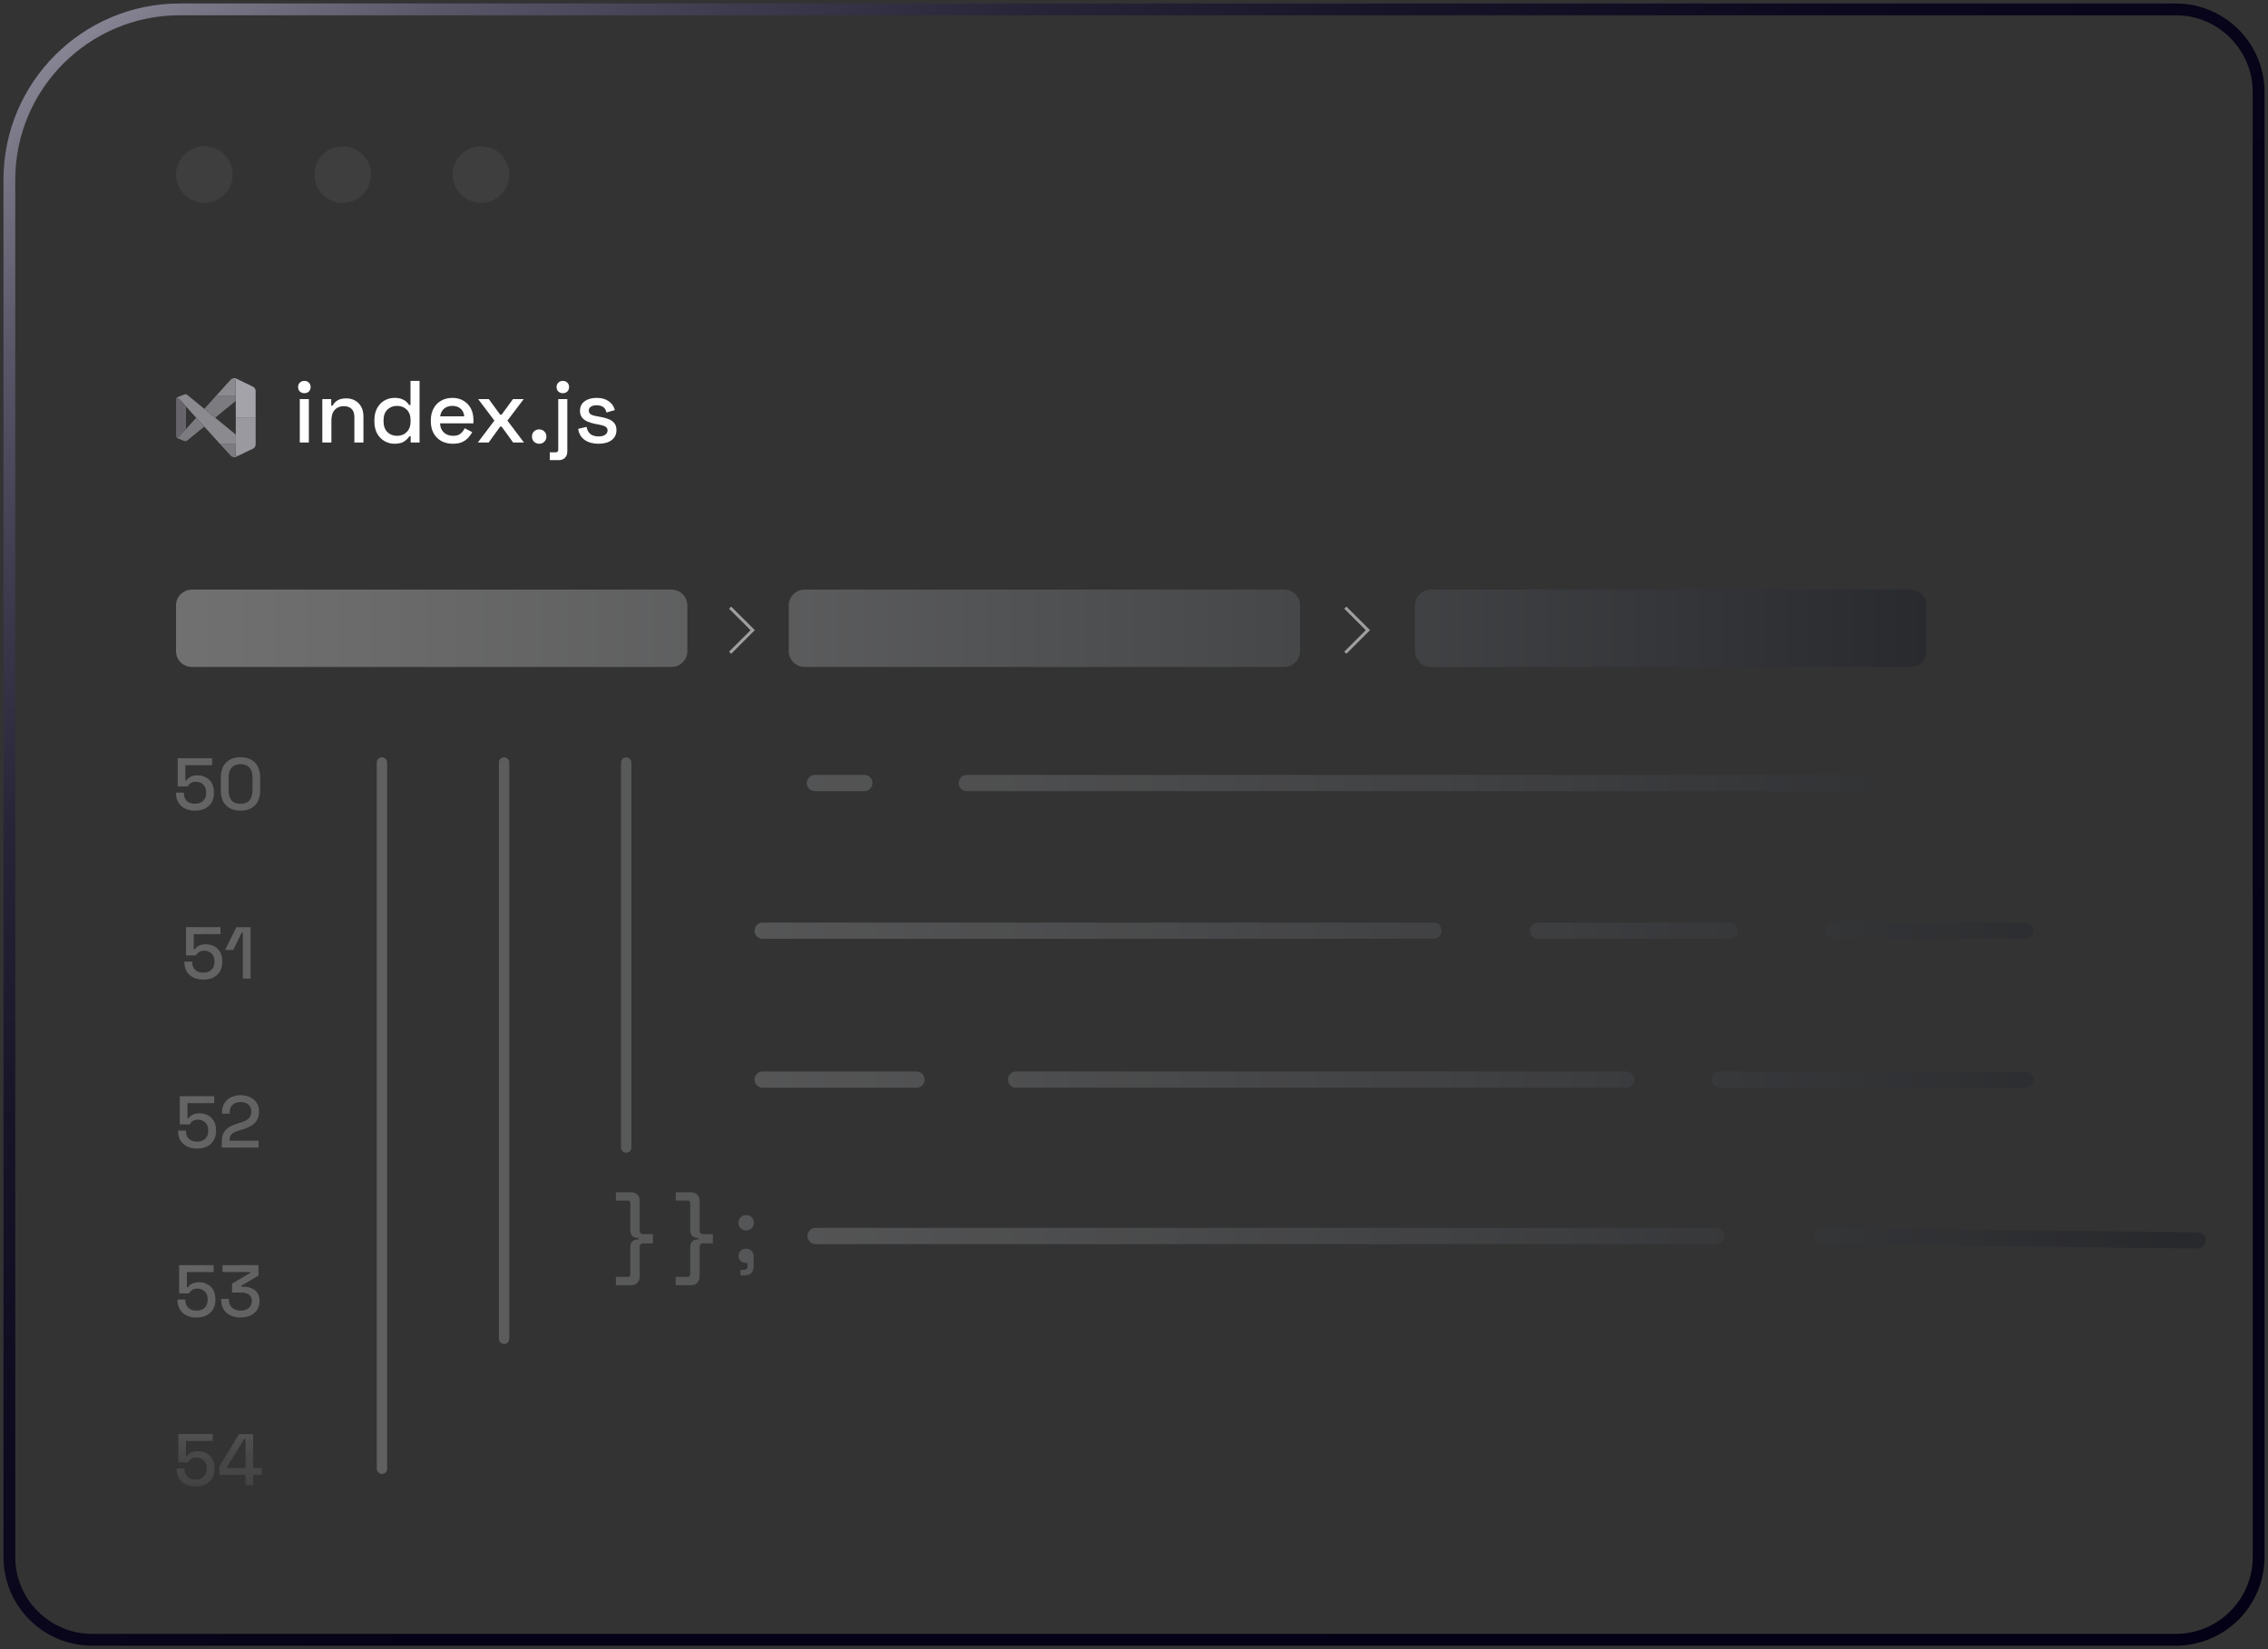 <svg width="242" height="176" viewBox="0 0 242 176" fill="none" xmlns="http://www.w3.org/2000/svg">
<rect x="0" y="0" width="242" height="176" fill="#333333" stroke="none"/>
<path d="M19.188 1H232.156C237.038 1 241 4.959 241 9.838V166.162C241 171.041 237.038 175 232.156 175H9.844C4.962 175 1 171.041 1 166.162V19.176C1 9.143 9.152 1 19.188 1Z" stroke="url(#paint0_linear_2036_8171)" stroke-width="1.259" stroke-miterlimit="10"/>
<path opacity="0.75" d="M21.805 21.648C23.473 21.648 24.825 20.297 24.825 18.63C24.825 16.964 23.473 15.612 21.805 15.612C20.137 15.612 18.785 16.964 18.785 18.63C18.785 20.297 20.137 21.648 21.805 21.648Z" fill="#424242"/>
<path opacity="0.75" d="M36.566 21.648C38.234 21.648 39.586 20.297 39.586 18.63C39.586 16.964 38.234 15.612 36.566 15.612C34.898 15.612 33.545 16.964 33.545 18.63C33.545 20.297 34.898 21.648 36.566 21.648Z" fill="#424242"/>
<path opacity="0.75" d="M51.323 21.648C52.991 21.648 54.343 20.297 54.343 18.63C54.343 16.964 52.991 15.612 51.323 15.612C49.655 15.612 48.303 16.964 48.303 18.63C48.303 20.297 49.655 21.648 51.323 21.648Z" fill="#424242"/>
<path d="M31.987 47.226V42.593H32.955V47.226H31.987ZM32.476 41.963C32.288 41.963 32.128 41.903 31.997 41.784C31.871 41.659 31.808 41.499 31.808 41.305C31.808 41.111 31.871 40.954 31.997 40.835C32.128 40.71 32.288 40.647 32.476 40.647C32.67 40.647 32.83 40.71 32.955 40.835C33.08 40.954 33.143 41.111 33.143 41.305C33.143 41.499 33.08 41.659 32.955 41.784C32.83 41.903 32.67 41.963 32.476 41.963ZM34.392 47.226V42.593H35.341V43.288H35.491C35.579 43.1 35.736 42.925 35.961 42.762C36.187 42.599 36.522 42.517 36.967 42.517C37.318 42.517 37.628 42.596 37.897 42.752C38.173 42.909 38.389 43.131 38.545 43.419C38.702 43.702 38.781 44.043 38.781 44.444V47.226H37.812V44.519C37.812 44.118 37.712 43.824 37.512 43.636C37.311 43.441 37.036 43.344 36.685 43.344C36.284 43.344 35.961 43.476 35.717 43.739C35.479 44.002 35.36 44.384 35.36 44.886V47.226H34.392ZM42.091 47.357C41.709 47.357 41.355 47.263 41.029 47.075C40.703 46.887 40.44 46.618 40.239 46.267C40.045 45.91 39.948 45.481 39.948 44.98V44.839C39.948 44.344 40.045 43.918 40.239 43.56C40.434 43.203 40.694 42.931 41.019 42.743C41.345 42.555 41.702 42.461 42.091 42.461C42.392 42.461 42.642 42.498 42.843 42.574C43.049 42.649 43.218 42.746 43.35 42.865C43.482 42.978 43.582 43.097 43.651 43.222H43.801V40.647H44.769V47.226H43.82V46.568H43.67C43.55 46.768 43.369 46.95 43.124 47.113C42.886 47.276 42.542 47.357 42.091 47.357ZM42.363 46.511C42.783 46.511 43.128 46.377 43.397 46.107C43.673 45.838 43.811 45.453 43.811 44.951V44.867C43.811 44.372 43.676 43.99 43.406 43.72C43.137 43.451 42.789 43.316 42.363 43.316C41.95 43.316 41.605 43.451 41.33 43.72C41.06 43.99 40.925 44.372 40.925 44.867V44.951C40.925 45.453 41.06 45.838 41.33 46.107C41.605 46.377 41.95 46.511 42.363 46.511ZM48.318 47.357C47.848 47.357 47.438 47.26 47.087 47.066C46.736 46.865 46.46 46.587 46.26 46.23C46.066 45.866 45.969 45.446 45.969 44.97V44.857C45.969 44.375 46.066 43.955 46.26 43.598C46.454 43.235 46.724 42.956 47.068 42.762C47.419 42.561 47.823 42.461 48.28 42.461C48.725 42.461 49.114 42.561 49.446 42.762C49.784 42.956 50.047 43.228 50.235 43.579C50.423 43.93 50.517 44.34 50.517 44.81V45.177H46.955C46.968 45.584 47.103 45.91 47.359 46.154C47.623 46.392 47.948 46.511 48.337 46.511C48.7 46.511 48.973 46.43 49.154 46.267C49.342 46.104 49.486 45.916 49.587 45.703L50.386 46.117C50.298 46.292 50.169 46.477 50 46.671C49.837 46.865 49.621 47.028 49.352 47.16C49.082 47.291 48.738 47.357 48.318 47.357ZM46.965 44.434H49.53C49.505 44.084 49.38 43.811 49.154 43.617C48.929 43.416 48.634 43.316 48.271 43.316C47.908 43.316 47.61 43.416 47.378 43.617C47.153 43.811 47.015 44.084 46.965 44.434ZM50.985 47.226L52.752 44.886L51.022 42.593H52.16L53.372 44.256H53.522L54.734 42.593H55.881L54.142 44.886L55.909 47.226H54.753L53.522 45.525H53.372L52.141 47.226H50.985ZM57.533 47.357C57.314 47.357 57.129 47.285 56.978 47.141C56.834 46.997 56.762 46.812 56.762 46.587C56.762 46.361 56.834 46.179 56.978 46.042C57.129 45.898 57.314 45.825 57.533 45.825C57.752 45.825 57.934 45.898 58.078 46.042C58.228 46.186 58.304 46.367 58.304 46.587C58.304 46.812 58.228 46.997 58.078 47.141C57.934 47.285 57.752 47.357 57.533 47.357ZM58.664 49.105V48.269H59.294C59.476 48.269 59.566 48.175 59.566 47.987V42.593H60.534V48.175C60.534 48.457 60.453 48.682 60.29 48.852C60.127 49.021 59.898 49.105 59.604 49.105H58.664ZM60.055 41.963C59.867 41.963 59.707 41.903 59.576 41.784C59.45 41.659 59.388 41.499 59.388 41.305C59.388 41.111 59.45 40.954 59.576 40.835C59.707 40.71 59.867 40.647 60.055 40.647C60.249 40.647 60.409 40.71 60.534 40.835C60.66 40.954 60.722 41.111 60.722 41.305C60.722 41.499 60.66 41.659 60.534 41.784C60.409 41.903 60.249 41.963 60.055 41.963ZM63.869 47.357C63.28 47.357 62.791 47.226 62.403 46.963C62.014 46.699 61.776 46.302 61.689 45.769L62.591 45.553C62.641 45.81 62.725 46.013 62.844 46.164C62.964 46.314 63.111 46.421 63.286 46.483C63.468 46.546 63.662 46.577 63.869 46.577C64.176 46.577 64.411 46.518 64.574 46.399C64.743 46.28 64.828 46.126 64.828 45.938C64.828 45.75 64.749 45.612 64.593 45.525C64.436 45.437 64.204 45.365 63.897 45.309L63.578 45.252C63.264 45.196 62.979 45.114 62.722 45.008C62.465 44.901 62.262 44.754 62.111 44.566C61.961 44.378 61.886 44.137 61.886 43.843C61.886 43.404 62.049 43.066 62.375 42.828C62.7 42.583 63.133 42.461 63.672 42.461C64.192 42.461 64.618 42.58 64.95 42.818C65.288 43.05 65.507 43.366 65.608 43.767L64.705 44.021C64.649 43.739 64.53 43.542 64.348 43.429C64.166 43.31 63.941 43.25 63.672 43.25C63.408 43.25 63.202 43.3 63.051 43.401C62.901 43.495 62.826 43.629 62.826 43.805C62.826 43.993 62.898 44.131 63.042 44.218C63.192 44.306 63.393 44.372 63.643 44.416L63.972 44.472C64.304 44.529 64.608 44.607 64.884 44.707C65.16 44.807 65.376 44.951 65.532 45.139C65.695 45.327 65.777 45.578 65.777 45.891C65.777 46.355 65.604 46.715 65.26 46.972C64.915 47.229 64.452 47.357 63.869 47.357Z" fill="#FEFEFE"/>
<path opacity="0.3" d="M71.653 71.178H20.471C19.54 71.178 18.781 70.424 18.781 69.49V64.612C18.781 63.681 19.536 62.923 20.471 62.923H71.653C72.584 62.923 73.342 63.678 73.342 64.612V69.49C73.342 70.42 72.587 71.178 71.653 71.178ZM138.721 69.49V64.612C138.721 63.681 137.966 62.923 137.032 62.923H85.849C84.919 62.923 84.16 63.678 84.16 64.612V69.49C84.16 70.42 84.915 71.178 85.849 71.178H137.032C137.962 71.178 138.721 70.424 138.721 69.49ZM205.55 69.49V64.612C205.55 63.681 204.795 62.923 203.861 62.923H152.678C151.748 62.923 150.989 63.678 150.989 64.612V69.49C150.989 70.42 151.744 71.178 152.678 71.178H203.861C204.791 71.178 205.55 70.424 205.55 69.49Z" fill="url(#paint1_linear_2036_8171)"/>
<path opacity="0.53" d="M77.906 64.847L80.314 67.252L77.906 69.658" stroke="white" stroke-width="0.321" stroke-miterlimit="10"/>
<path opacity="0.53" d="M143.551 64.847L145.958 67.252L143.551 69.658" stroke="white" stroke-width="0.321" stroke-miterlimit="10"/>
<g opacity="0.81">
<path opacity="0.18" d="M20.867 158.636C20.456 158.636 20.097 158.561 19.794 158.408C19.491 158.259 19.256 158.042 19.091 157.765C18.927 157.489 18.845 157.168 18.845 156.802V156.716H19.682V156.794C19.682 157.127 19.786 157.396 19.992 157.597C20.198 157.799 20.485 157.9 20.859 157.9C21.233 157.9 21.536 157.795 21.745 157.586C21.954 157.377 22.059 157.097 22.059 156.742V156.671C22.059 156.331 21.954 156.058 21.749 155.857C21.543 155.655 21.282 155.55 20.96 155.55C20.781 155.55 20.635 155.577 20.519 155.633C20.403 155.689 20.31 155.752 20.239 155.831C20.168 155.909 20.108 155.984 20.063 156.058H19.02V153.044H22.695V153.787H19.843V155.401H19.97C20.022 155.311 20.097 155.229 20.194 155.147C20.291 155.065 20.418 155.001 20.575 154.949C20.732 154.897 20.919 154.871 21.14 154.871C21.465 154.871 21.756 154.942 22.022 155.08C22.283 155.218 22.496 155.423 22.653 155.689C22.81 155.958 22.889 156.283 22.889 156.664V156.749C22.889 157.13 22.807 157.463 22.646 157.743C22.485 158.027 22.253 158.244 21.954 158.4C21.655 158.557 21.293 158.636 20.878 158.636H20.867Z" fill="url(#paint2_linear_2036_8171)"/>
<path opacity="0.18" d="M27.015 156.679V153.048H25.517L23.42 156.455V157.411H26.193V158.531H27.015V157.411H27.939V156.682H27.015V156.679ZM26.193 156.679H24.216V156.57L26.066 153.563H26.193V156.679Z" fill="url(#paint3_linear_2036_8171)"/>
<path opacity="0.3" d="M20.807 86.511C20.396 86.511 20.037 86.437 19.734 86.284C19.431 86.134 19.196 85.918 19.031 85.641C18.867 85.365 18.785 85.044 18.785 84.677V84.592H19.622V84.67C19.622 85.002 19.727 85.271 19.932 85.473C20.138 85.675 20.426 85.776 20.799 85.776C21.173 85.776 21.476 85.671 21.685 85.462C21.895 85.253 21.999 84.973 21.999 84.618V84.547C21.999 84.207 21.895 83.934 21.689 83.733C21.483 83.531 21.222 83.426 20.9 83.426C20.721 83.426 20.575 83.452 20.459 83.508C20.343 83.564 20.25 83.628 20.179 83.706C20.108 83.785 20.048 83.859 20.003 83.934H18.96V80.92H22.635V81.663H19.783V83.277H19.91C19.962 83.187 20.037 83.105 20.134 83.023C20.231 82.941 20.358 82.877 20.515 82.825C20.672 82.772 20.859 82.746 21.08 82.746C21.405 82.746 21.697 82.817 21.962 82.956C22.224 83.094 22.437 83.299 22.593 83.564C22.75 83.833 22.829 84.158 22.829 84.539V84.625C22.829 85.006 22.747 85.339 22.586 85.619C22.425 85.903 22.194 86.119 21.895 86.276C21.596 86.433 21.233 86.511 20.818 86.511H20.807ZM27.191 81.368C26.81 80.995 26.302 80.811 25.659 80.811C25.016 80.811 24.511 80.995 24.134 81.368C23.752 81.738 23.562 82.279 23.562 82.997V84.326C23.562 85.062 23.752 85.604 24.134 85.966C24.511 86.332 25.019 86.511 25.659 86.511C26.298 86.511 26.81 86.332 27.191 85.966C27.569 85.604 27.759 85.058 27.759 84.326V82.997C27.759 82.279 27.569 81.738 27.191 81.368ZM26.937 84.36C26.937 84.808 26.832 85.156 26.623 85.406C26.417 85.652 26.096 85.779 25.662 85.779C25.229 85.779 24.919 85.656 24.709 85.413C24.5 85.171 24.391 84.82 24.391 84.36V82.952C24.391 82.511 24.504 82.171 24.724 81.921C24.941 81.674 25.259 81.551 25.666 81.551C26.073 81.551 26.38 81.674 26.608 81.913C26.832 82.156 26.944 82.504 26.944 82.952V84.36H26.937ZM21.697 104.542C21.285 104.542 20.927 104.467 20.624 104.314C20.321 104.164 20.085 103.948 19.921 103.671C19.756 103.395 19.674 103.074 19.674 102.708V102.622H20.512V102.7C20.512 103.033 20.616 103.302 20.822 103.503C21.027 103.705 21.315 103.806 21.689 103.806C22.063 103.806 22.366 103.701 22.575 103.492C22.784 103.283 22.889 103.003 22.889 102.648V102.577C22.889 102.237 22.784 101.964 22.579 101.763C22.373 101.561 22.111 101.456 21.79 101.456C21.61 101.456 21.465 101.483 21.349 101.539C21.233 101.595 21.14 101.658 21.069 101.737C20.997 101.815 20.938 101.89 20.893 101.964H19.85V98.95H23.524V99.693H20.672V101.307H20.799C20.852 101.217 20.927 101.135 21.024 101.053C21.121 100.971 21.248 100.907 21.405 100.855C21.562 100.803 21.749 100.777 21.969 100.777C22.294 100.777 22.586 100.848 22.851 100.986C23.113 101.124 23.326 101.329 23.483 101.595C23.64 101.864 23.719 102.188 23.719 102.569V102.655C23.719 103.036 23.636 103.369 23.476 103.649C23.315 103.933 23.083 104.149 22.784 104.306C22.485 104.463 22.123 104.542 21.708 104.542H21.697ZM25.913 104.433V99.533H25.786L24.885 101.382H24.014L25.229 98.954H26.731V104.433H25.909H25.913ZM21.027 122.576C20.616 122.576 20.257 122.501 19.955 122.348C19.652 122.198 19.416 121.982 19.252 121.705C19.087 121.429 19.005 121.108 19.005 120.742V120.656H19.843V120.734C19.843 121.067 19.947 121.335 20.153 121.537C20.358 121.739 20.646 121.84 21.02 121.84C21.394 121.84 21.697 121.735 21.906 121.526C22.115 121.317 22.22 121.037 22.22 120.682V120.611C22.22 120.271 22.115 119.998 21.91 119.797C21.704 119.595 21.442 119.49 21.121 119.49C20.941 119.49 20.796 119.516 20.68 119.572C20.564 119.628 20.47 119.692 20.399 119.77C20.328 119.849 20.269 119.924 20.224 119.998H19.181V116.984H22.855V117.727H20.003V119.341H20.13C20.183 119.251 20.257 119.169 20.355 119.087C20.452 119.005 20.579 118.941 20.736 118.889C20.893 118.837 21.08 118.81 21.3 118.81C21.625 118.81 21.917 118.881 22.182 119.02C22.444 119.158 22.657 119.363 22.814 119.628C22.971 119.897 23.05 120.222 23.05 120.603V120.689C23.05 121.07 22.967 121.403 22.807 121.683C22.646 121.967 22.414 122.183 22.115 122.34C21.816 122.497 21.453 122.576 21.039 122.576H21.027ZM23.666 122.467V121.847C23.666 121.466 23.73 121.152 23.861 120.906C23.991 120.659 24.178 120.461 24.421 120.308C24.664 120.155 24.96 120.024 25.303 119.92L25.782 119.77C25.995 119.703 26.182 119.621 26.335 119.52C26.488 119.419 26.608 119.296 26.69 119.147C26.773 118.997 26.814 118.825 26.814 118.627V118.598C26.814 118.291 26.709 118.048 26.5 117.873C26.29 117.697 26.017 117.611 25.677 117.611C25.337 117.611 25.046 117.705 24.829 117.895C24.612 118.082 24.504 118.358 24.504 118.725V118.852H23.689V118.736C23.689 118.34 23.775 118.004 23.947 117.731C24.119 117.458 24.358 117.245 24.661 117.1C24.963 116.954 25.303 116.879 25.677 116.879C26.051 116.879 26.387 116.95 26.683 117.088C26.978 117.23 27.21 117.428 27.382 117.682C27.554 117.936 27.636 118.239 27.636 118.583V118.654C27.636 119.008 27.565 119.303 27.423 119.539C27.281 119.774 27.086 119.968 26.84 120.118C26.593 120.271 26.305 120.398 25.984 120.503L25.52 120.644C25.274 120.719 25.079 120.798 24.93 120.883C24.78 120.969 24.672 121.074 24.601 121.194C24.53 121.313 24.496 121.466 24.496 121.657V121.735H27.591V122.471H23.666V122.467ZM20.964 140.606C20.553 140.606 20.194 140.531 19.891 140.378C19.588 140.228 19.353 140.012 19.188 139.735C19.024 139.459 18.942 139.138 18.942 138.772V138.686H19.779V138.764C19.779 139.097 19.884 139.366 20.089 139.567C20.295 139.769 20.583 139.87 20.956 139.87C21.33 139.87 21.633 139.765 21.842 139.556C22.052 139.347 22.156 139.067 22.156 138.712V138.641C22.156 138.301 22.052 138.028 21.846 137.827C21.64 137.625 21.379 137.52 21.057 137.52C20.878 137.52 20.732 137.547 20.616 137.603C20.5 137.659 20.407 137.722 20.336 137.801C20.265 137.879 20.205 137.954 20.16 138.028H19.117V135.014H22.792V135.757H19.94V137.371H20.067C20.119 137.281 20.194 137.199 20.291 137.117C20.388 137.035 20.515 136.971 20.672 136.919C20.829 136.867 21.016 136.841 21.237 136.841C21.562 136.841 21.853 136.912 22.119 137.05C22.381 137.188 22.593 137.393 22.75 137.659C22.907 137.928 22.986 138.253 22.986 138.634V138.719C22.986 139.1 22.904 139.433 22.743 139.713C22.582 139.997 22.351 140.214 22.052 140.37C21.753 140.527 21.39 140.606 20.975 140.606H20.964ZM25.674 140.606C25.27 140.606 24.915 140.531 24.601 140.385C24.287 140.24 24.044 140.027 23.868 139.75C23.692 139.474 23.607 139.145 23.607 138.764V138.622H24.429V138.746C24.429 139.089 24.541 139.362 24.769 139.564C24.997 139.765 25.3 139.866 25.674 139.866C26.047 139.866 26.343 139.773 26.552 139.586C26.761 139.399 26.866 139.16 26.866 138.873V138.802C26.866 138.6 26.817 138.436 26.716 138.309C26.616 138.182 26.485 138.092 26.316 138.032C26.148 137.972 25.961 137.942 25.752 137.942H24.758V136.994L26.686 135.858V135.75H23.741V135.014H27.58V136.127L25.737 137.222V137.33H26.073C26.35 137.33 26.612 137.382 26.858 137.487C27.105 137.591 27.303 137.748 27.456 137.965C27.61 138.182 27.688 138.45 27.688 138.779V138.873C27.688 139.224 27.606 139.526 27.438 139.784C27.27 140.042 27.034 140.243 26.731 140.385C26.429 140.527 26.077 140.602 25.674 140.602V140.606ZM41.309 156.746V81.376C41.309 81.073 41.062 80.823 40.756 80.823C40.449 80.823 40.203 81.069 40.203 81.376V156.746C40.203 157.048 40.449 157.299 40.756 157.299C41.062 157.299 41.309 157.052 41.309 156.746ZM54.339 142.877V81.376C54.339 81.073 54.092 80.823 53.786 80.823C53.479 80.823 53.233 81.069 53.233 81.376V142.877C53.233 143.179 53.479 143.43 53.786 143.43C54.092 143.43 54.339 143.183 54.339 142.877ZM67.369 122.467V81.379C67.369 81.077 67.123 80.826 66.816 80.826C66.51 80.826 66.263 81.073 66.263 81.379V122.467C66.263 122.77 66.51 123.02 66.816 123.02C67.123 123.02 67.369 122.774 67.369 122.467ZM65.713 137.151V136.269H66.988C67.167 136.269 67.257 136.168 67.257 135.97V133.075C67.257 132.84 67.324 132.65 67.463 132.5C67.601 132.351 67.784 132.276 68.02 132.276H68.139V132.115H68.02C67.784 132.115 67.601 132.041 67.463 131.891C67.324 131.742 67.257 131.548 67.257 131.316V128.421C67.257 128.22 67.167 128.122 66.988 128.122H65.713V127.241H67.347C67.612 127.241 67.833 127.327 68.005 127.495C68.177 127.667 68.259 127.88 68.259 128.141V131.309C68.259 131.578 68.393 131.708 68.659 131.708H69.672V132.691H68.659C68.39 132.691 68.259 132.825 68.259 133.09V136.258C68.259 136.519 68.173 136.732 68.005 136.904C67.837 137.076 67.616 137.158 67.347 137.158H65.713V137.151ZM72.105 137.151V136.269H73.38C73.559 136.269 73.649 136.168 73.649 135.97V133.075C73.649 132.84 73.716 132.65 73.854 132.5C73.993 132.351 74.176 132.276 74.411 132.276H74.531V132.115H74.411C74.176 132.115 73.993 132.041 73.854 131.891C73.716 131.742 73.649 131.548 73.649 131.316V128.421C73.649 128.22 73.559 128.122 73.38 128.122H72.105V127.241H73.739C74.004 127.241 74.225 127.327 74.396 127.495C74.568 127.667 74.651 127.88 74.651 128.141V131.309C74.651 131.578 74.785 131.708 75.051 131.708H76.064V132.691H75.051C74.781 132.691 74.651 132.825 74.651 133.09V136.258C74.651 136.519 74.565 136.732 74.396 136.904C74.228 137.076 74.008 137.158 73.739 137.158H72.105V137.151ZM79.615 131.309C79.379 131.309 79.185 131.23 79.028 131.077C78.871 130.924 78.792 130.726 78.792 130.487C78.792 130.248 78.871 130.05 79.028 129.9C79.185 129.751 79.379 129.676 79.615 129.676C79.85 129.676 80.044 129.755 80.201 129.908C80.358 130.061 80.437 130.255 80.437 130.491C80.437 130.726 80.358 130.928 80.201 131.081C80.044 131.234 79.85 131.312 79.615 131.312V131.309ZM79.013 136.108V135.518H79.353C79.626 135.518 79.764 135.38 79.764 135.107V134.786H79.615C79.379 134.786 79.188 134.715 79.031 134.577C78.878 134.435 78.8 134.26 78.8 134.047C78.8 133.811 78.878 133.625 79.031 133.479C79.185 133.337 79.379 133.262 79.615 133.262C79.85 133.262 80.041 133.337 80.19 133.486C80.34 133.636 80.414 133.834 80.414 134.073V135.115C80.414 135.776 80.082 136.108 79.42 136.108H79.009H79.013ZM92.226 82.698H86.952C86.473 82.698 86.085 83.086 86.085 83.564C86.085 84.043 86.473 84.431 86.952 84.431H92.226C92.704 84.431 93.093 84.043 93.093 83.564C93.093 83.086 92.704 82.698 92.226 82.698ZM199.252 82.698H103.159C102.681 82.698 102.292 83.086 102.292 83.564C102.292 84.043 102.681 84.431 103.159 84.431H199.252C199.73 84.431 200.119 84.043 200.119 83.564C200.119 83.086 199.73 82.698 199.252 82.698ZM152.951 98.457H81.382C80.904 98.457 80.515 98.845 80.515 99.323C80.515 99.802 80.904 100.19 81.382 100.19H152.951C153.43 100.19 153.818 99.802 153.818 99.323C153.818 98.845 153.43 98.457 152.951 98.457ZM184.573 98.457H164.131C163.653 98.457 163.264 98.845 163.264 99.323C163.264 99.802 163.653 100.19 164.131 100.19H184.573C185.052 100.19 185.441 99.802 185.441 99.323C185.441 98.845 185.052 98.457 184.573 98.457ZM216.095 98.457H195.652C195.174 98.457 194.785 98.845 194.785 99.323C194.785 99.802 195.174 100.19 195.652 100.19H216.095C216.573 100.19 216.962 99.802 216.962 99.323C216.962 98.845 216.573 98.457 216.095 98.457ZM97.795 114.351H81.382C80.904 114.351 80.515 114.739 80.515 115.217C80.515 115.695 80.904 116.084 81.382 116.084H97.795C98.274 116.084 98.663 115.695 98.663 115.217C98.663 114.739 98.274 114.351 97.795 114.351ZM173.543 114.351H108.422C107.944 114.351 107.555 114.739 107.555 115.217C107.555 115.695 107.944 116.084 108.422 116.084H173.543C174.021 116.084 174.41 115.695 174.41 115.217C174.41 114.739 174.021 114.351 173.543 114.351ZM216.095 114.351H183.516C183.037 114.351 182.648 114.739 182.648 115.217C182.648 115.695 183.037 116.084 183.516 116.084H216.095C216.573 116.084 216.962 115.695 216.962 115.217C216.962 114.739 216.573 114.351 216.095 114.351ZM183.119 131.04H87.027C86.548 131.04 86.159 131.428 86.159 131.906C86.159 132.384 86.548 132.773 87.027 132.773H183.119C183.598 132.773 183.987 132.384 183.987 131.906C183.987 131.428 183.598 131.04 183.119 131.04ZM234.496 131.518L194.426 131.04C193.948 131.04 193.559 131.428 193.559 131.906C193.559 132.384 193.948 132.773 194.426 132.773L234.496 133.251C234.975 133.251 235.363 132.863 235.363 132.384C235.363 131.906 234.975 131.518 234.496 131.518Z" fill="url(#paint4_linear_2036_8171)"/>
</g>
<path d="M25.034 40.359C25.068 40.37 25.105 40.366 25.139 40.381C25.177 40.392 25.21 40.404 25.247 40.422C25.584 40.587 25.924 40.747 26.261 40.912C26.444 41.001 26.631 41.091 26.814 41.181C26.881 41.214 26.948 41.244 27.012 41.278C27.075 41.311 27.124 41.36 27.169 41.416C27.214 41.472 27.24 41.539 27.262 41.606C27.277 41.647 27.277 41.692 27.277 41.737C27.277 42.682 27.277 43.631 27.277 44.576C27.277 44.583 27.277 44.591 27.277 44.602C26.582 44.602 25.887 44.602 25.191 44.602C25.18 44.602 25.169 44.602 25.158 44.609C25.158 44.598 25.158 44.587 25.158 44.576C25.158 43.989 25.158 43.407 25.158 42.82C25.158 42.809 25.158 42.798 25.158 42.787C25.158 42.708 25.158 42.63 25.158 42.551C25.158 42.495 25.15 42.439 25.158 42.383C25.162 42.327 25.162 42.267 25.158 42.212C25.165 42.204 25.162 42.193 25.162 42.185C25.162 42.096 25.162 42.006 25.162 41.92C25.162 41.842 25.162 41.767 25.162 41.688C25.162 41.636 25.158 41.58 25.162 41.528C25.162 41.479 25.162 41.431 25.162 41.382C25.158 41.345 25.162 41.307 25.162 41.274C25.169 41.188 25.169 41.098 25.162 41.012C25.158 40.938 25.162 40.863 25.162 40.788C25.162 40.714 25.154 40.639 25.113 40.572C25.053 40.471 24.915 40.411 24.799 40.434C24.773 40.437 24.747 40.456 24.721 40.452C24.747 40.422 24.784 40.411 24.818 40.396C24.859 40.377 24.904 40.374 24.945 40.362H25.046L25.034 40.359Z" fill="#A5A3AA"/>
<path d="M18.789 42.701C18.789 42.622 18.811 42.551 18.856 42.484C18.904 42.409 18.976 42.376 19.05 42.346C19.166 42.297 19.282 42.249 19.398 42.204C19.491 42.166 19.585 42.122 19.678 42.092C19.768 42.062 19.861 42.073 19.947 42.118C20.011 42.148 20.056 42.2 20.108 42.241C20.19 42.308 20.269 42.379 20.351 42.447C20.489 42.562 20.628 42.675 20.77 42.786C20.938 42.925 21.106 43.063 21.274 43.201C21.442 43.339 21.611 43.477 21.783 43.616C21.79 43.623 21.797 43.631 21.809 43.627C21.809 43.634 21.809 43.638 21.816 43.642C21.898 43.709 21.977 43.776 22.059 43.84C22.145 43.911 22.231 43.978 22.317 44.049C22.407 44.124 22.493 44.195 22.582 44.269C22.672 44.344 22.758 44.415 22.848 44.486C22.885 44.516 22.919 44.55 22.964 44.576C22.964 44.587 22.975 44.591 22.982 44.594C23.162 44.74 23.341 44.886 23.517 45.035C23.704 45.188 23.895 45.341 24.081 45.498C24.242 45.629 24.403 45.756 24.556 45.891C24.627 45.95 24.702 46.006 24.777 46.066C24.904 46.167 25.027 46.272 25.154 46.376C25.162 46.387 25.158 46.398 25.158 46.41C25.158 46.716 25.158 47.022 25.158 47.329C25.158 47.34 25.158 47.347 25.154 47.358C24.612 47.358 24.07 47.358 23.528 47.358C23.506 47.358 23.487 47.358 23.472 47.377C23.42 47.325 23.371 47.265 23.319 47.209C23.278 47.168 23.24 47.123 23.203 47.078C23.184 47.056 23.166 47.033 23.143 47.015C23.076 46.944 23.012 46.865 22.945 46.794C22.885 46.731 22.833 46.667 22.773 46.604C22.695 46.522 22.62 46.436 22.545 46.35C22.5 46.298 22.452 46.249 22.403 46.197C22.343 46.13 22.28 46.059 22.22 45.991C22.141 45.906 22.063 45.819 21.984 45.734C21.928 45.67 21.872 45.607 21.816 45.547C21.812 45.543 21.809 45.539 21.801 45.539C21.801 45.536 21.801 45.532 21.797 45.528C21.712 45.435 21.626 45.338 21.54 45.244C21.498 45.2 21.457 45.155 21.416 45.11C21.334 45.02 21.252 44.931 21.173 44.841C21.128 44.792 21.084 44.74 21.039 44.691C21.009 44.662 20.986 44.624 20.949 44.598C20.945 44.591 20.942 44.583 20.934 44.576C20.729 44.348 20.523 44.12 20.314 43.892C20.198 43.761 20.082 43.634 19.962 43.504C19.925 43.463 19.891 43.418 19.846 43.38C19.82 43.35 19.798 43.324 19.772 43.294C19.712 43.227 19.652 43.164 19.592 43.096C19.506 43.003 19.42 42.906 19.334 42.813C19.293 42.768 19.256 42.719 19.211 42.675C19.174 42.633 19.14 42.589 19.091 42.559C19.013 42.51 18.897 42.532 18.841 42.603C18.815 42.637 18.796 42.675 18.789 42.715V42.701Z" fill="#8B8A8F"/>
<path d="M25.154 47.351C25.154 47.351 25.158 47.333 25.158 47.321C25.158 47.015 25.158 46.709 25.158 46.402C25.158 46.391 25.158 46.38 25.154 46.369C25.162 46.358 25.158 46.346 25.158 46.335C25.158 45.932 25.158 45.532 25.158 45.129C25.158 44.949 25.158 44.774 25.158 44.594C25.169 44.594 25.18 44.587 25.191 44.587C25.887 44.587 26.582 44.587 27.277 44.587C27.277 44.598 27.277 44.609 27.277 44.624C27.277 45.551 27.277 46.477 27.277 47.403C27.277 47.452 27.277 47.501 27.262 47.545C27.251 47.583 27.236 47.62 27.217 47.657C27.184 47.725 27.135 47.781 27.079 47.829C27.03 47.87 26.971 47.897 26.911 47.923C26.758 47.997 26.601 48.072 26.444 48.147C26.16 48.285 25.875 48.419 25.591 48.558C25.52 48.591 25.445 48.625 25.375 48.662C25.371 48.647 25.356 48.651 25.348 48.651C25.259 48.651 25.173 48.651 25.083 48.651C25.072 48.651 25.061 48.651 25.049 48.647V48.644C25.128 48.573 25.154 48.479 25.15 48.378C25.15 48.326 25.15 48.278 25.15 48.225C25.15 48.177 25.15 48.128 25.154 48.076C25.154 48.012 25.154 47.945 25.154 47.882C25.154 47.773 25.162 47.665 25.154 47.557C25.146 47.486 25.165 47.415 25.154 47.347V47.351Z" fill="#9B99A0"/>
<path d="M22.964 44.576C22.923 44.553 22.889 44.516 22.848 44.486C22.758 44.415 22.668 44.34 22.582 44.269C22.493 44.195 22.407 44.124 22.317 44.049C22.231 43.978 22.145 43.911 22.059 43.84C21.977 43.773 21.898 43.705 21.816 43.642C21.812 43.638 21.809 43.634 21.809 43.627C21.835 43.597 21.861 43.567 21.887 43.537C21.932 43.485 21.981 43.433 22.026 43.38C22.067 43.336 22.108 43.294 22.149 43.25C22.194 43.197 22.239 43.149 22.283 43.097C22.325 43.052 22.366 43.011 22.403 42.966C22.448 42.913 22.493 42.861 22.541 42.813C22.582 42.772 22.62 42.727 22.657 42.682C22.702 42.63 22.751 42.577 22.799 42.525C22.84 42.484 22.874 42.439 22.915 42.398C22.96 42.353 22.997 42.305 23.038 42.26C23.053 42.241 23.072 42.226 23.091 42.211C23.779 42.211 24.463 42.211 25.15 42.211C25.158 42.267 25.154 42.327 25.15 42.383C25.15 42.439 25.154 42.495 25.15 42.551C25.15 42.63 25.15 42.708 25.15 42.786C24.952 42.951 24.754 43.111 24.552 43.276C24.492 43.324 24.429 43.373 24.369 43.422C24.321 43.463 24.276 43.504 24.227 43.541C24.182 43.578 24.137 43.612 24.089 43.649C24.044 43.687 23.995 43.728 23.951 43.765C23.887 43.818 23.82 43.87 23.756 43.922C23.685 43.982 23.614 44.042 23.543 44.098C23.435 44.187 23.326 44.273 23.222 44.363C23.132 44.434 23.046 44.505 22.956 44.58L22.964 44.576Z" fill="#7C7B80"/>
<path d="M18.788 42.701C18.796 42.66 18.811 42.622 18.841 42.589C18.897 42.518 19.016 42.499 19.091 42.544C19.14 42.574 19.173 42.619 19.211 42.66C19.252 42.705 19.293 42.749 19.334 42.798C19.42 42.891 19.506 42.988 19.592 43.082C19.651 43.149 19.711 43.212 19.771 43.28C19.797 43.31 19.823 43.336 19.846 43.366C19.846 43.373 19.846 43.381 19.846 43.388C19.846 43.907 19.846 44.426 19.846 44.946C19.846 45.226 19.846 45.506 19.846 45.786C19.775 45.865 19.704 45.943 19.629 46.025C19.592 46.066 19.558 46.104 19.521 46.145C19.439 46.234 19.356 46.328 19.274 46.417C19.233 46.466 19.188 46.511 19.147 46.559C19.087 46.63 18.983 46.653 18.897 46.612C18.848 46.589 18.818 46.548 18.792 46.507C18.785 46.5 18.781 46.492 18.785 46.485C18.785 46.477 18.788 46.47 18.785 46.466C18.785 46.451 18.785 46.432 18.785 46.417C18.785 45.192 18.785 43.971 18.785 42.746C18.785 42.731 18.785 42.716 18.785 42.701H18.788Z" fill="#67656B"/>
<path d="M18.796 46.511C18.826 46.552 18.852 46.593 18.901 46.615C18.983 46.656 19.091 46.634 19.151 46.563C19.192 46.514 19.237 46.466 19.278 46.421C19.36 46.331 19.443 46.238 19.525 46.148C19.559 46.107 19.596 46.07 19.633 46.029C19.704 45.95 19.775 45.872 19.85 45.79C19.854 45.79 19.858 45.79 19.858 45.782C19.899 45.734 19.94 45.681 19.985 45.637C20.041 45.584 20.086 45.525 20.138 45.472C20.16 45.45 20.179 45.431 20.198 45.405C20.231 45.36 20.269 45.315 20.31 45.278C20.347 45.244 20.373 45.2 20.411 45.166C20.459 45.117 20.508 45.065 20.553 45.013C20.59 44.975 20.624 44.934 20.657 44.897C20.699 44.852 20.74 44.804 20.781 44.759C20.829 44.707 20.882 44.654 20.923 44.598C20.927 44.591 20.93 44.587 20.942 44.587C20.979 44.613 21.001 44.651 21.031 44.68C21.08 44.729 21.121 44.781 21.166 44.83C21.248 44.919 21.327 45.009 21.409 45.099C21.45 45.144 21.491 45.188 21.532 45.233C21.618 45.327 21.704 45.424 21.79 45.517C21.79 45.517 21.79 45.525 21.794 45.528C21.652 45.644 21.514 45.76 21.371 45.872C21.121 46.074 20.874 46.283 20.624 46.484C20.56 46.537 20.493 46.589 20.426 46.641C20.351 46.701 20.284 46.765 20.209 46.825C20.134 46.884 20.063 46.948 19.988 47.004C19.917 47.056 19.839 47.082 19.749 47.078C19.697 47.078 19.648 47.056 19.6 47.037C19.517 47.004 19.435 46.97 19.353 46.937C19.274 46.903 19.196 46.873 19.121 46.839C19.084 46.821 19.043 46.806 19.002 46.791C18.912 46.75 18.845 46.69 18.807 46.593C18.8 46.574 18.792 46.552 18.789 46.533C18.789 46.526 18.789 46.518 18.792 46.511H18.796Z" fill="#7C7B80"/>
<path d="M25.154 42.208C24.466 42.208 23.782 42.208 23.095 42.208C23.095 42.204 23.095 42.196 23.098 42.196C23.139 42.148 23.184 42.103 23.229 42.054C23.289 41.987 23.349 41.92 23.409 41.853C23.427 41.83 23.45 41.808 23.468 41.785C23.517 41.729 23.569 41.677 23.618 41.625C23.696 41.539 23.767 41.453 23.846 41.371C23.891 41.322 23.932 41.274 23.977 41.225C24.055 41.139 24.13 41.053 24.205 40.967C24.25 40.919 24.298 40.87 24.339 40.822C24.41 40.736 24.492 40.657 24.564 40.572C24.601 40.527 24.642 40.489 24.691 40.456C24.691 40.456 24.694 40.456 24.698 40.452C24.698 40.452 24.706 40.448 24.709 40.444C24.739 40.444 24.762 40.43 24.788 40.426C24.904 40.403 25.038 40.463 25.102 40.564C25.143 40.631 25.15 40.702 25.15 40.781C25.15 40.855 25.147 40.93 25.15 41.005C25.158 41.091 25.154 41.18 25.15 41.266C25.15 41.304 25.147 41.341 25.15 41.375C25.154 41.423 25.154 41.472 25.15 41.52C25.147 41.573 25.15 41.629 25.15 41.681C25.15 41.759 25.15 41.838 25.15 41.913C25.15 42.002 25.15 42.092 25.15 42.178C25.15 42.185 25.15 42.196 25.147 42.204L25.154 42.208Z" fill="#8B8A8F"/>
<path d="M25.154 47.351C25.165 47.422 25.15 47.493 25.154 47.56C25.162 47.669 25.162 47.777 25.154 47.885C25.154 47.949 25.154 48.016 25.154 48.079C25.154 48.128 25.146 48.176 25.15 48.229C25.15 48.281 25.15 48.33 25.15 48.382C25.15 48.483 25.128 48.576 25.049 48.647C25.049 48.647 25.049 48.647 25.049 48.651C25.042 48.651 25.038 48.655 25.034 48.658C24.963 48.714 24.885 48.737 24.795 48.722C24.762 48.718 24.732 48.7 24.698 48.696C24.661 48.677 24.631 48.647 24.605 48.617C24.507 48.513 24.418 48.404 24.317 48.303C24.257 48.24 24.201 48.173 24.141 48.109C24.096 48.061 24.055 48.016 24.01 47.967C23.969 47.919 23.928 47.874 23.883 47.825C23.842 47.777 23.797 47.732 23.752 47.684C23.707 47.635 23.663 47.583 23.618 47.53C23.592 47.5 23.562 47.471 23.535 47.444C23.513 47.418 23.487 47.392 23.465 47.366C23.479 47.351 23.502 47.347 23.52 47.347C24.062 47.347 24.605 47.347 25.146 47.347L25.154 47.351Z" fill="#7C7B80"/>
<path d="M24.698 48.7C24.732 48.707 24.762 48.722 24.795 48.726C24.885 48.741 24.963 48.718 25.035 48.662C25.038 48.658 25.042 48.655 25.049 48.655C25.061 48.662 25.072 48.662 25.083 48.658C25.173 48.658 25.259 48.658 25.349 48.658C25.36 48.658 25.371 48.651 25.375 48.67C25.3 48.707 25.229 48.748 25.15 48.77C25.008 48.812 24.87 48.8 24.735 48.726C24.721 48.718 24.702 48.715 24.694 48.696L24.698 48.7Z" fill="#8B8A8F"/>
<path d="M18.785 46.466C18.785 46.466 18.789 46.479 18.785 46.488C18.781 46.479 18.785 46.475 18.785 46.466Z" fill="#7C7B80"/>
<path d="M24.703 40.452C24.703 40.452 24.699 40.452 24.694 40.456C24.694 40.456 24.699 40.456 24.703 40.452Z" fill="#A5A3AA"/>
<path d="M19.846 45.786C19.846 45.786 19.851 45.786 19.855 45.786C19.855 45.79 19.851 45.79 19.846 45.795V45.786Z" fill="#9B99A0"/>
<defs>
<linearGradient id="paint0_linear_2036_8171" x1="35.627" y1="-18.154" x2="208.604" y2="197.222" gradientUnits="userSpaceOnUse">
<stop stop-color="#878494"/>
<stop offset="0.02" stop-color="#797686"/>
<stop offset="0.08" stop-color="#595668"/>
<stop offset="0.15" stop-color="#3E3B4E"/>
<stop offset="0.22" stop-color="#292538"/>
<stop offset="0.31" stop-color="#181428"/>
<stop offset="0.42" stop-color="#0C081D"/>
<stop offset="0.57" stop-color="#050116"/>
<stop offset="1" stop-color="#040015"/>
</linearGradient>
<linearGradient id="paint1_linear_2036_8171" x1="18.785" y1="67.054" x2="241.06" y2="67.054" gradientUnits="userSpaceOnUse">
<stop stop-color="white"/>
<stop offset="0.09" stop-color="#ECECED"/>
<stop offset="0.28" stop-color="#BBBDC0"/>
<stop offset="0.55" stop-color="#6D7178"/>
<stop offset="0.86" stop-color="#080E1A"/>
</linearGradient>
<linearGradient id="paint2_linear_2036_8171" x1="20.863" y1="152.756" x2="20.863" y2="160.828" gradientUnits="userSpaceOnUse">
<stop stop-color="white"/>
<stop offset="0.37" stop-color="#B2B4B8"/>
<stop offset="0.54" stop-color="#AFB1B5"/>
<stop offset="0.63" stop-color="#A7A9AE"/>
<stop offset="0.7" stop-color="#999CA1"/>
<stop offset="0.76" stop-color="#86898F"/>
<stop offset="0.82" stop-color="#6D7078"/>
<stop offset="0.87" stop-color="#4E525B"/>
<stop offset="0.92" stop-color="#292F39"/>
<stop offset="0.96" stop-color="#080E1A"/>
</linearGradient>
<linearGradient id="paint3_linear_2036_8171" x1="25.681" y1="152.764" x2="25.681" y2="160.679" gradientUnits="userSpaceOnUse">
<stop stop-color="white"/>
<stop offset="0.37" stop-color="#B2B4B8"/>
<stop offset="0.54" stop-color="#AFB1B5"/>
<stop offset="0.63" stop-color="#A7A9AE"/>
<stop offset="0.7" stop-color="#999CA1"/>
<stop offset="0.76" stop-color="#86898F"/>
<stop offset="0.82" stop-color="#6D7078"/>
<stop offset="0.87" stop-color="#4E525B"/>
<stop offset="0.92" stop-color="#292F39"/>
<stop offset="0.96" stop-color="#080E1A"/>
</linearGradient>
<linearGradient id="paint4_linear_2036_8171" x1="18.003" y1="119.053" x2="265.09" y2="119.053" gradientUnits="userSpaceOnUse">
<stop stop-color="white"/>
<stop offset="0.09" stop-color="#ECECED"/>
<stop offset="0.28" stop-color="#BBBDC0"/>
<stop offset="0.55" stop-color="#6D7178"/>
<stop offset="0.86" stop-color="#080E1A"/>
</linearGradient>
</defs>
</svg>
